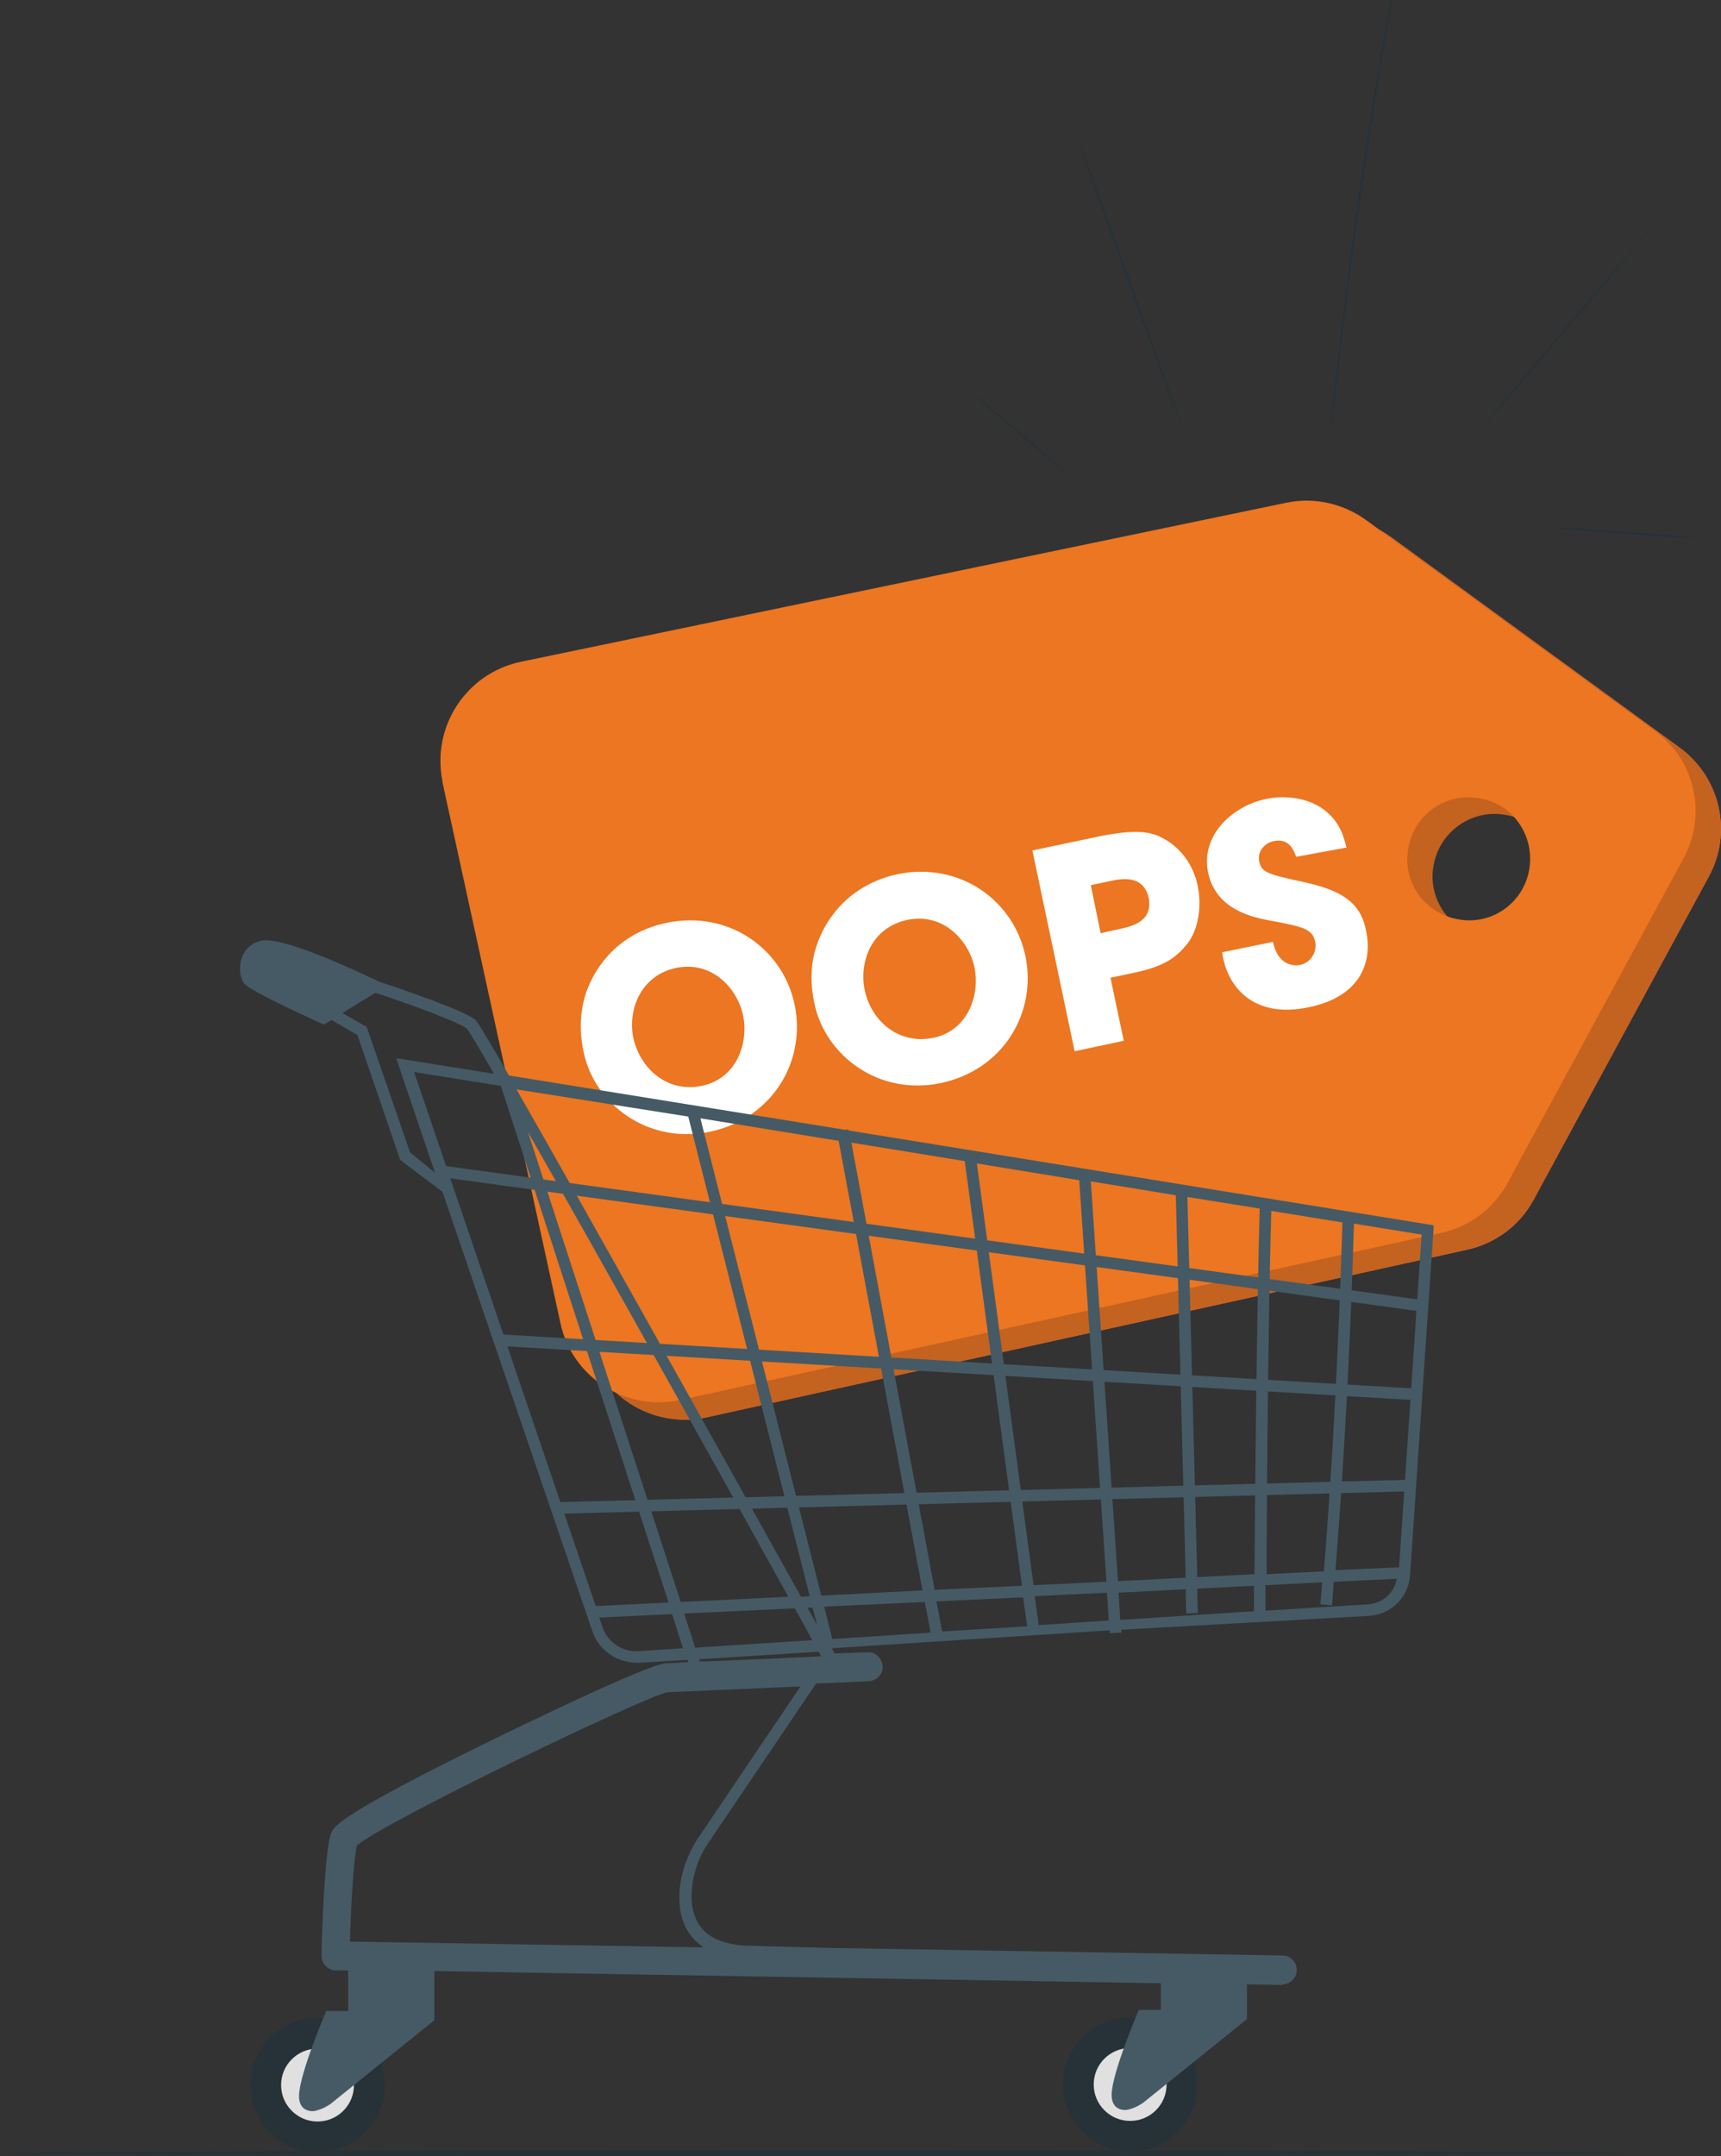 <svg width="99" height="124" viewBox="0 0 99 124" fill="none" xmlns="http://www.w3.org/2000/svg">
<rect x="0" y="0" width="99" height="124" fill="#333333" stroke="none"/>
<g id="Group">
<g id="Group_2">
<path id="Vector" d="M96.651 43.019L80.049 30.909C78.719 29.944 77.055 29.578 75.458 29.91L31.441 39.06C28.313 39.725 26.317 42.786 26.949 45.914C26.949 45.947 26.949 45.947 26.949 45.98L33.736 77.088C34.402 80.216 37.496 82.179 40.624 81.513L84.408 71.865C86.038 71.499 87.436 70.467 88.234 68.97L98.282 50.438C99.679 47.91 98.98 44.749 96.651 43.019ZM89.465 50.971C89.132 52.934 87.269 54.231 85.306 53.899C83.343 53.566 82.046 51.703 82.378 49.74C82.711 47.777 84.574 46.479 86.537 46.812C88.5 47.178 89.798 49.041 89.465 50.971Z" fill="#FF725E"/>
</g>
<g id="Group_3">
<g id="Group_4">
<path id="Vector_2" d="M96.651 43.019L80.049 30.909C78.719 29.944 77.055 29.578 75.458 29.91L31.441 39.06C28.313 39.725 26.317 42.786 26.949 45.914C26.949 45.947 26.949 45.947 26.949 45.98L33.736 77.088C34.402 80.216 37.496 82.179 40.624 81.513L84.408 71.865C86.038 71.499 87.436 70.467 88.234 68.97L98.282 50.438C99.679 47.91 98.98 44.749 96.651 43.019ZM89.498 50.938C89.166 52.9 87.269 54.231 85.306 53.899C83.376 53.533 82.079 51.636 82.478 49.706C82.844 47.777 84.741 46.479 86.67 46.878C88.567 47.178 89.831 48.974 89.531 50.838C89.498 50.871 89.498 50.904 89.498 50.938Z" fill="#C46220"/>
</g>
</g>
<g id="Group_5">
<path id="Vector_3" d="M95.188 42.021L78.586 29.91C77.255 28.945 75.591 28.58 73.994 28.912L29.944 38.062C26.816 38.727 24.82 41.788 25.452 44.916C25.452 44.949 25.452 44.949 25.452 44.982L32.239 76.09C32.905 79.218 35.999 81.181 39.127 80.515L82.911 70.9C84.541 70.534 85.938 69.502 86.737 68.005L96.785 49.474C98.249 46.878 97.517 43.718 95.188 42.021ZM87.968 50.006C87.635 51.936 85.805 53.233 83.876 52.867C81.946 52.535 80.648 50.705 81.014 48.775C81.347 46.845 83.177 45.548 85.107 45.914C87.036 46.213 88.301 48.076 87.968 50.006Z" fill="#EC7621"/>
</g>
<g id="Group_6">
<path id="Vector_4" d="M68.138 24.986C68.105 24.986 66.708 21.194 65.011 16.502C63.314 11.811 61.95 7.985 61.983 7.985C62.017 7.985 63.414 11.778 65.111 16.469C66.808 21.16 68.172 24.986 68.138 24.986Z" fill="#263238"/>
</g>
<g id="Group_7">
<path id="Vector_5" d="M80.049 0C80.049 0.033 80.049 0.033 80.049 0.067C80.049 0.1 80.049 0.166 80.016 0.266C79.983 0.433 79.95 0.665 79.883 0.998C79.783 1.63 79.65 2.529 79.451 3.66C79.085 5.889 78.619 9.016 78.12 12.443C77.621 15.87 77.255 18.998 76.989 21.227C76.855 22.358 76.756 23.256 76.656 23.888C76.623 24.188 76.589 24.454 76.556 24.62L76.523 24.82C76.523 24.787 76.523 24.72 76.523 24.62L76.589 23.888C76.656 23.256 76.756 22.358 76.889 21.227C77.155 18.964 77.521 15.87 77.987 12.443C78.452 9.016 78.951 5.889 79.351 3.66C79.55 2.529 79.683 1.63 79.817 0.998C79.883 0.699 79.916 0.433 79.95 0.266C79.95 0.2 79.983 0.133 79.983 0.067C79.983 2.52844e-07 80.049 0 80.049 0Z" fill="#263238"/>
</g>
<g id="Group_8">
<path id="Vector_6" d="M95.188 12.842C95.221 12.842 92.825 15.737 89.864 19.23C86.903 22.724 84.474 25.585 84.474 25.552C84.474 25.519 86.837 22.657 89.798 19.164C92.759 15.671 95.188 12.842 95.188 12.842Z" fill="#263238"/>
</g>
<g id="Group_9">
<path id="Vector_7" d="M61.351 27.215C61.318 27.249 59.92 26.051 58.19 24.587C56.46 23.123 55.096 21.892 55.096 21.892C55.096 21.892 56.527 23.057 58.257 24.52C59.987 25.984 61.384 27.215 61.351 27.215Z" fill="#263238"/>
</g>
<g id="Group_10">
<path id="Vector_8" d="M97.683 30.942C97.683 30.975 95.82 30.875 93.524 30.709C91.228 30.543 89.365 30.376 89.365 30.343C89.365 30.31 91.228 30.41 93.524 30.576C95.82 30.742 97.683 30.909 97.683 30.942Z" fill="#263238"/>
</g>
<g id="Group_11">
<path id="Vector_9" d="M38.361 53.067C41.921 52.335 45.048 54.564 45.714 57.791C46.379 61.019 44.45 64.312 40.856 65.078C37.23 65.843 34.169 63.447 33.57 60.486C33.404 59.721 33.337 58.823 33.504 57.924C33.77 56.294 35.134 53.732 38.361 53.067ZM40.357 62.449C42.453 62.017 43.052 59.887 42.753 58.423C42.453 56.926 41.023 55.229 38.893 55.662C36.864 56.094 36.099 58.057 36.431 59.688C36.831 61.451 38.361 62.848 40.357 62.449Z" fill="white"/>
<path id="Vector_10" d="M51.636 50.272C55.196 49.54 58.324 51.769 58.989 54.996C59.654 58.224 57.725 61.517 54.132 62.283C50.505 63.048 47.444 60.653 46.845 57.691C46.679 56.926 46.612 56.028 46.779 55.13C47.078 53.499 48.409 50.971 51.636 50.272ZM53.666 59.688C55.762 59.255 56.361 57.126 56.061 55.662C55.762 54.165 54.331 52.468 52.202 52.9C50.139 53.333 49.407 55.296 49.74 56.926C50.106 58.69 51.669 60.087 53.666 59.688Z" fill="white"/>
<path id="Vector_11" d="M59.388 48.908L63.181 48.109C65.31 47.677 66.175 47.81 66.907 48.209C67.972 48.775 68.671 49.806 68.904 50.971C69.136 52.135 68.937 53.466 68.305 54.264C67.639 55.096 66.941 55.595 65.144 55.961L63.88 56.227L64.645 59.854L61.817 60.453L59.388 48.908ZM63.314 53.666L64.512 53.4C65.078 53.266 66.342 53 66.076 51.636C65.776 50.272 64.479 50.538 63.846 50.671L62.748 50.904L63.314 53.666Z" fill="white"/>
<path id="Vector_12" d="M74.56 49.274C74.427 48.908 74.16 48.176 73.262 48.376C72.763 48.475 72.331 48.941 72.43 49.507C72.563 50.206 72.929 50.272 75.192 50.771C77.554 51.303 78.319 52.169 78.585 53.533C78.951 55.229 78.353 57.292 75.292 57.924C71.965 58.623 70.667 56.593 70.368 55.13L70.301 54.764L73.229 54.165C73.495 55.496 74.393 55.562 74.759 55.496C75.458 55.362 75.757 54.697 75.658 54.165C75.491 53.4 74.959 53.3 73.029 52.934C72.164 52.767 69.968 52.368 69.502 50.206C69.037 48.043 70.9 46.346 72.83 45.947C73.961 45.714 75.292 45.88 76.223 46.612C77.088 47.311 77.288 48.076 77.454 48.742L74.56 49.274Z" fill="white"/>
</g>
<g id="Group_12">
<path id="Vector_13" d="M65.011 123.734C67.142 123.734 68.87 122.006 68.87 119.874C68.87 117.743 67.142 116.015 65.011 116.015C62.88 116.015 61.152 117.743 61.152 119.874C61.152 122.006 62.88 123.734 65.011 123.734Z" fill="#263238"/>
</g>
<g id="Group_13">
<path id="Vector_14" d="M65.011 121.97C66.169 121.97 67.107 121.032 67.107 119.874C67.107 118.717 66.169 117.778 65.011 117.778C63.853 117.778 62.915 118.717 62.915 119.874C62.915 121.032 63.853 121.97 65.011 121.97Z" fill="#E0E0E0"/>
</g>
<g id="Group_14">
<path id="Vector_15" d="M18.266 123.767C20.397 123.767 22.125 122.039 22.125 119.908C22.125 117.776 20.397 116.048 18.266 116.048C16.134 116.048 14.406 117.776 14.406 119.908C14.406 122.039 16.134 123.767 18.266 123.767Z" fill="#263238"/>
</g>
<g id="Group_15">
<path id="Vector_16" d="M18.266 122.004C19.423 122.004 20.362 121.065 20.362 119.908C20.362 118.75 19.423 117.812 18.266 117.812C17.108 117.812 16.17 118.75 16.17 119.908C16.17 121.065 17.108 122.004 18.266 122.004Z" fill="#E0E0E0"/>
</g>
<g id="Group_16">
<path id="Vector_17" d="M25.423 67.026L25.333 67.686L81.763 75.426L81.853 74.767L25.423 67.026Z" fill="#455A64"/>
</g>
<g id="Group_17">
<path id="Vector_18" d="M28.736 76.734L28.696 77.399L81.673 80.537L81.712 79.872L28.736 76.734Z" fill="#455A64"/>
</g>
<g id="Group_18">
<path id="Vector_19" d="M81.069 85.097L32.009 86.39L32.027 87.055L81.086 85.762L81.069 85.097Z" fill="#455A64"/>
</g>
<g id="Group_19">
<path id="Vector_20" d="M48.808 65.011V64.944L48.642 64.978L29.278 61.85C28.18 59.954 27.482 58.756 27.349 58.656C26.783 58.157 23.456 56.993 21.826 56.46C20.428 55.795 16.236 53.832 15.039 54.098C13.575 54.431 13.674 56.094 14.04 56.56C14.406 57.026 18.632 58.922 18.632 58.922L19.064 58.656L20.561 59.521L23.023 66.708L25.452 68.538L34.069 93.79C34.435 94.888 35.467 95.62 36.631 95.62H36.797L39.559 95.454L39.592 95.587C38.96 95.62 38.494 95.653 38.295 95.653C37.197 95.72 29.312 99.579 28.413 100.012C19.364 104.437 19.164 105.069 19.031 105.468C18.665 106.566 18.499 111.49 18.499 112.455C18.499 112.688 18.565 112.888 18.732 113.054C18.898 113.22 19.098 113.32 19.33 113.32H20.029V115.649H18.765C18.765 115.649 17.201 119.309 17.201 120.54C17.201 121.205 17.6 121.438 18.066 121.405C18.399 121.338 18.698 121.205 18.998 121.006L24.986 116.181V113.353L66.775 114.052V115.582H65.51C65.51 115.582 63.946 119.242 63.946 120.473C63.946 121.139 64.346 121.372 64.811 121.338C65.144 121.272 65.444 121.139 65.743 120.939L71.732 116.115V114.119L73.761 114.152V114.119C74.227 114.119 74.593 113.753 74.593 113.287C74.593 112.821 74.227 112.455 73.761 112.455L47.81 112.023L42.853 111.889C41.755 111.823 40.89 111.49 40.424 110.958C39.958 110.426 39.725 109.694 39.792 108.729C39.858 107.797 40.158 106.866 40.69 106.067L46.945 96.818C48.642 96.751 49.94 96.685 49.973 96.685C50.438 96.651 50.804 96.285 50.771 95.82C50.738 95.354 50.372 94.988 49.906 95.021C49.806 95.021 49.074 95.055 48.01 95.088C47.943 94.988 47.91 94.888 47.843 94.788L63.847 93.757V93.923L64.512 93.89V93.724L78.785 92.925C80.049 92.825 81.014 91.861 81.114 90.596L82.478 70.467L48.808 65.011ZM62.749 67.939L67.639 68.737L68.205 90.729L64.312 90.929L62.749 67.939ZM63.647 90.962L59.455 91.162L56.194 66.907L62.083 67.872L63.647 90.962ZM68.305 68.837L72.464 69.502C72.297 75.258 72.198 85.938 72.164 90.53L68.871 90.696L68.305 68.837ZM73.129 69.636L77.222 70.301C77.022 76.955 76.689 83.709 76.157 90.363L72.863 90.53C72.863 85.938 72.963 75.358 73.129 69.636ZM55.496 66.774L58.789 91.195L53.766 91.428L48.975 65.71L55.496 66.774ZM45.714 92.493C46.08 93.125 46.413 93.724 46.712 94.323L39.992 94.755L39.359 92.792L45.714 92.493ZM39.16 92.127L30.376 65.111C34.402 72.164 40.956 83.909 45.348 91.827L39.16 92.127ZM46.446 92.459H46.745L47.012 93.457C46.812 93.125 46.646 92.792 46.446 92.459ZM47.411 92.393L53.2 92.127L53.533 93.89L47.877 94.256L47.411 92.393ZM47.245 91.761L40.291 64.312L48.243 65.61L53.067 91.461L47.245 91.761ZM53.865 92.093L58.856 91.861L59.089 93.524L54.198 93.823L53.865 92.093ZM39.592 64.213L46.579 91.794L46.08 91.827C41.755 84.075 33.703 69.602 29.711 62.649L39.592 64.213ZM23.589 66.275L21.094 59.056L19.696 58.257L21.593 57.093C23.722 57.791 26.484 58.823 26.85 59.155C26.983 59.288 27.548 60.253 28.413 61.751L22.791 60.852L25.02 67.44L23.589 66.275ZM23.822 61.651L28.813 62.449L38.461 92.16L34.269 92.359L23.822 61.651ZM36.731 94.955C35.833 95.021 34.968 94.456 34.668 93.591L34.469 93.025L38.661 92.825L39.293 94.788L36.731 94.955ZM40.091 105.801C39.526 106.699 39.16 107.731 39.093 108.762C39.027 109.893 39.26 110.792 39.892 111.49C40.058 111.69 40.258 111.823 40.457 111.989L20.129 111.657C20.195 109.294 20.362 106.832 20.528 106.134C22.092 104.77 36.964 97.616 38.395 97.317C39.127 97.284 43.019 97.117 46.047 96.984L40.091 105.801ZM47.245 95.254C45.148 95.354 42.221 95.487 40.258 95.553L40.224 95.42L47.078 94.988C47.145 95.055 47.178 95.154 47.245 95.254ZM59.754 93.457L59.521 91.794L63.68 91.594L63.78 93.191L59.754 93.457ZM64.346 91.594L68.205 91.395L68.238 92.792L68.904 92.759L68.871 91.361L72.131 91.195C72.131 92.027 72.131 92.526 72.131 92.659L64.445 93.158L64.346 91.594ZM78.719 92.26L72.796 92.626C72.796 92.426 72.796 91.927 72.796 91.162L76.057 90.995C76.024 91.428 75.99 91.827 75.957 92.26L76.623 92.326C76.656 91.861 76.689 91.428 76.722 90.962L80.349 90.796C80.216 91.594 79.55 92.193 78.719 92.26ZM80.482 90.13L76.822 90.297C77.355 83.676 77.687 76.989 77.887 70.368L81.779 71L80.482 90.13Z" fill="#455A64"/>
</g>
<g id="freepik--Floor--inject-175">
<g id="Group_20">
<path id="Vector_21" d="M93.557 123.834C93.557 123.9 72.597 124 46.779 124C20.961 124 0 123.933 0 123.834C0 123.767 20.927 123.667 46.779 123.667C72.63 123.667 93.557 123.734 93.557 123.834Z" fill="#263238"/>
</g>
</g>
</g>
</svg>
